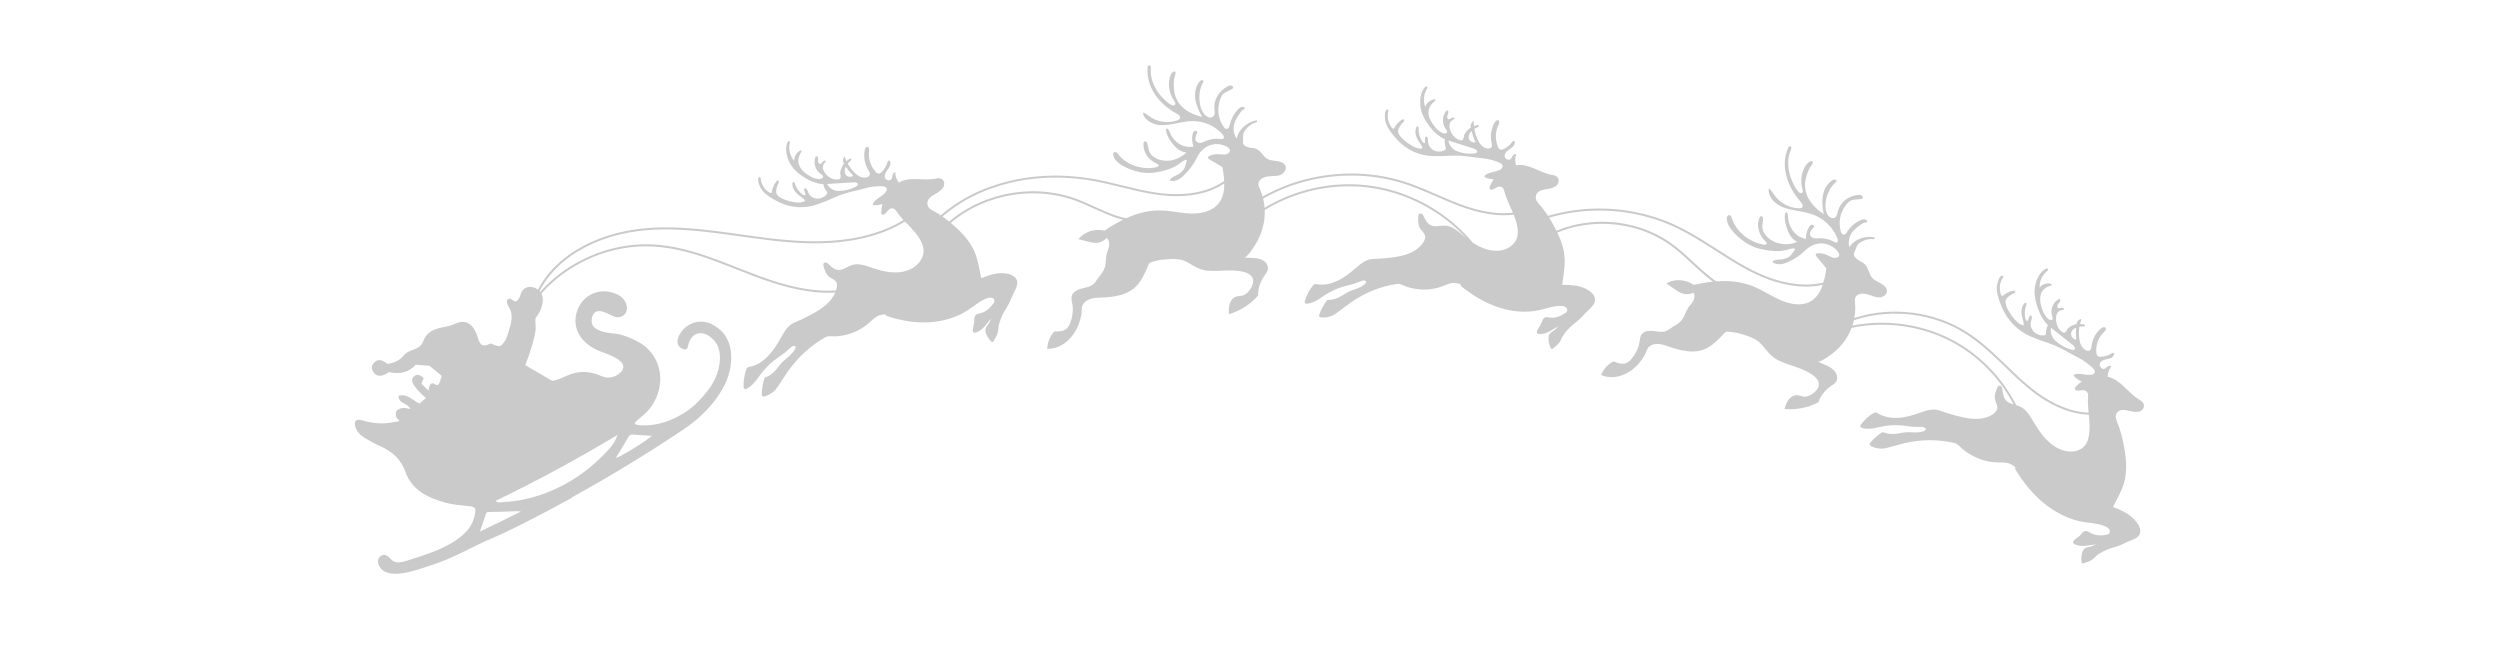 <svg xmlns="http://www.w3.org/2000/svg" xmlns:xlink="http://www.w3.org/1999/xlink" width="868" zoomAndPan="magnify" viewBox="0 0 651 168.75" height="225" preserveAspectRatio="xMidYMid meet" version="1.0"><defs><g/><clipPath id="7ff9abbe95"><path d="M 484 69 L 558.637 69 L 558.637 147 L 484 147 Z M 484 69 " clip-rule="nonzero"/></clipPath><clipPath id="c58502467c"><path d="M 92.078 74 L 191 74 L 191 150 L 92.078 150 Z M 92.078 74 " clip-rule="nonzero"/></clipPath><clipPath id="5aa899625e"><rect x="0" width="13" y="0" height="12"/></clipPath></defs><path fill="#cacaca" d="M 320 39.781 C 319.633 40.105 319.207 40.262 318.715 40.246 C 318.25 40.246 317.785 40.176 317.316 40.156 C 316.535 40.117 315.781 40.25 315.059 40.543 C 314.84 40.633 314.594 40.777 314.57 40.984 C 314.531 41.246 314.801 41.453 315.047 41.582 C 316.133 42.203 317.211 42.836 318.281 43.477 C 318.672 45.188 318.836 46.918 318.777 48.672 C 318.723 50.398 318.176 52.168 316.914 53.438 C 315.156 55.223 312.348 55.711 309.781 55.586 C 307.211 55.465 304.688 54.832 302.105 54.797 C 296.84 54.727 291.855 57.145 287.594 60.066 C 285.164 59.426 282.344 60.332 280.82 62.281 C 281.676 62.492 282.531 62.711 283.383 62.93 C 283.949 63.098 284.531 63.199 285.125 63.238 C 285.695 63.254 286.246 63.152 286.777 62.938 C 287.309 62.719 287.773 62.406 288.172 61.992 C 288.797 62.395 288.922 63.41 288.797 64.125 C 288.668 64.84 288.328 65.504 288.156 66.211 C 287.926 67.195 288.016 68.223 287.809 69.215 C 287.551 70.438 286.84 71.285 286.082 72.242 C 285.449 73.051 285.066 73.957 284.051 74.43 C 283.219 74.816 282.289 74.945 281.41 75.211 C 280.527 75.477 279.637 75.941 279.215 76.746 C 278.719 77.707 279.344 79.117 279.359 80.16 C 279.398 81.488 279.188 82.773 278.723 84.016 C 278.516 84.648 278.164 85.188 277.672 85.633 C 276.82 86.332 275.629 86.332 274.539 86.312 C 273.383 87.602 272.77 89.113 272.699 90.844 C 276.539 90.883 279.457 88.02 280.84 84.578 C 281.184 83.723 281.434 82.84 281.598 81.934 C 281.73 81.18 281.598 80.137 281.926 79.453 C 282.703 77.891 284.609 77.555 286.176 77.512 C 289.801 77.41 293.883 77.012 296.332 74.016 C 297.566 72.508 298.336 70.691 299.094 68.891 C 299.398 68.176 300.176 68.191 300.934 67.945 C 301.703 67.723 302.488 67.594 303.289 67.559 C 305.266 67.391 307.387 67.266 309.094 68.23 C 310.797 69.199 312.285 70.266 314.254 70.473 C 316.227 70.68 318.215 70.426 320.195 70.426 C 322.012 70.426 326.18 70.582 326.32 73.031 C 326.371 73.887 325.969 74.707 325.477 75.414 C 324.984 76.121 324.395 76.734 323.598 76.957 C 323.059 77.109 322.477 77.055 321.945 77.219 C 321.074 77.484 320.469 78.293 320.207 79.152 C 319.945 80.012 319.973 80.93 320 81.828 C 322.98 80.895 325.574 79.324 327.617 76.934 C 327.543 75.105 328.254 73.23 329.309 71.719 C 329.633 71.25 330.02 70.785 330.148 70.246 C 330.344 69.402 329.875 68.504 329.16 67.984 C 328.449 67.465 327.531 67.262 326.645 67.188 C 325.762 67.113 324.855 67.156 323.969 67.055 C 324.738 67.141 326.582 64.188 326.938 63.621 C 327.754 62.285 328.371 60.863 328.785 59.352 C 329.262 57.676 329.441 55.969 329.32 54.23 C 329.199 52.488 328.789 50.824 328.086 49.227 C 327.887 48.785 327.66 48.328 327.688 47.848 C 327.723 47.148 328.32 46.543 329.016 46.246 C 329.707 45.949 330.492 45.898 331.258 45.852 C 332.258 45.793 332.734 45.898 333.613 45.453 C 334.492 45.008 335.113 43.98 334.707 43.121 C 334.359 42.406 333.449 42.082 332.609 41.957 C 331.77 41.832 330.871 41.82 330.129 41.434 C 328.91 40.797 328.414 39.305 327.133 38.77 C 326.48 38.496 325.723 38.52 325.023 38.359 C 324.324 38.195 323.602 37.691 323.664 37.039 C 323.773 35.832 323.484 34.941 324.219 33.938 C 325.02 32.863 326.062 32.141 327.348 31.758 L 327.277 31.293 C 324.66 31.758 322.488 33.766 322.016 36.117 C 321.59 35.465 321.34 34.754 321.262 33.98 C 321.188 33.207 321.293 32.461 321.582 31.738 C 321.918 30.926 322.352 30.172 322.883 29.473 C 323.047 29.184 323.25 28.926 323.488 28.691 C 323.68 28.547 324 28.566 324.109 28.324 C 324.219 28.086 323.988 27.887 323.746 27.84 C 323.164 27.73 322.711 28.121 322.375 28.48 C 321.281 29.645 320.555 31.008 320.199 32.566 C 320.16 32.801 320.082 33.023 319.965 33.23 C 319.824 33.465 319.613 33.578 319.34 33.574 C 319.055 33.516 318.84 33.363 318.695 33.109 C 318.113 32.301 317.703 31.414 317.465 30.445 C 317.23 29.477 317.188 28.5 317.332 27.516 C 317.449 26.598 317.723 25.73 318.152 24.906 C 318.598 24.117 319.914 23.676 320.734 23.223 C 320.875 23.16 320.992 23.066 321.082 22.945 C 321.234 22.672 320.941 22.332 320.602 22.277 C 320.246 22.25 319.918 22.332 319.621 22.523 C 317.367 23.707 316.008 26.074 316.223 28.367 C 316.293 28.77 316.312 29.18 316.285 29.586 C 316.23 30.055 315.984 30.383 315.551 30.562 C 315.043 30.746 314.465 30.504 314.062 30.176 C 313.234 29.52 312.809 28.547 312.574 27.57 C 312.09 25.559 312.258 23.324 313.273 21.477 C 313.352 21.367 313.387 21.242 313.371 21.109 C 313.316 20.914 313.023 20.832 312.805 20.902 C 312.594 20.984 312.426 21.121 312.301 21.312 C 311.285 22.648 311.027 24.34 311.273 25.93 C 311.523 27.52 312.234 29.008 313.035 30.434 C 310.473 29.852 308.027 28.559 306.746 26.5 C 306.031 25.293 305.672 23.992 305.66 22.594 C 305.629 21.871 305.66 21.152 305.758 20.438 C 305.809 20.121 306.629 18.176 305.555 18.68 C 304.621 19.105 304.391 21.199 304.391 21.977 C 304.422 23.598 304.906 25.07 305.836 26.402 C 305.996 26.633 306.176 26.91 306.059 27.164 C 305.395 28.582 302.133 24.852 301.773 24.371 C 300.445 22.484 299.445 20.164 299.68 17.883 C 299.727 17.664 299.711 17.449 299.625 17.242 C 299.562 17.133 299.473 17.062 299.352 17.027 C 299.234 16.996 299.117 17.008 299.008 17.062 C 298.891 17.172 298.832 17.305 298.836 17.465 C 298.406 22.5 301.633 26.98 306.324 29.539 C 306.598 29.668 306.844 29.836 307.062 30.039 C 307.301 30.254 307.363 30.512 307.258 30.816 C 307.137 31.09 306.812 31.242 306.504 31.352 C 305.383 31.738 304.23 31.867 303.051 31.738 C 301.867 31.605 300.773 31.227 299.762 30.602 C 299.062 30.137 298.426 29.551 297.602 29.273 C 297.707 30.25 298.395 31.109 299.281 31.672 C 301.43 33.035 303.93 32.605 306.359 32.113 C 307.871 31.816 309.398 31.492 310.945 31.535 C 312.375 31.578 313.734 31.902 315.027 32.512 C 316.32 33.117 317.441 33.957 318.387 35.031 C 318.664 35.359 318.891 35.895 318.512 36.133 C 318.285 36.23 318.051 36.25 317.812 36.184 C 316.516 36.012 315.262 36.18 314.059 36.691 C 313.699 36.871 313.332 37.02 312.949 37.141 C 312.547 37.266 312.16 37.234 311.785 37.039 C 311.402 36.781 311.234 36.418 311.281 35.957 C 311.332 35.539 311.457 35.145 311.656 34.773 C 311.75 34.621 311.777 34.457 311.73 34.285 C 311.621 34.023 311.188 33.996 310.945 34.172 C 310.723 34.367 310.594 34.617 310.559 34.914 C 310.328 36.016 310.402 37.098 310.789 38.156 C 310.047 38.301 309.305 38.281 308.57 38.098 C 307.832 37.918 307.172 37.586 306.582 37.109 C 305.969 36.613 305.453 36.031 305.039 35.363 C 304.855 35.074 304.266 33.426 303.941 33.473 C 303.773 33.504 303.668 33.602 303.633 33.77 C 303.609 33.918 303.621 34.059 303.664 34.199 C 304.004 35.668 304.828 36.906 305.879 38.059 C 306.652 38.918 307.742 39.605 308.949 39.711 C 307.551 41.016 305.711 41.887 303.73 41.867 C 301.887 41.844 299.91 41.027 299.27 39.449 C 298.977 38.73 298.988 37.926 298.68 37.211 C 298.594 37.008 298.43 36.789 298.191 36.805 C 297.902 36.82 297.785 37.156 297.766 37.418 C 297.629 39.547 299.023 41.66 301.117 42.543 C 301.406 42.664 301.766 42.855 301.707 43.145 C 301.656 43.379 301.367 43.484 301.113 43.543 C 297.43 44.359 293.297 42.949 291.148 40.121 C 290.938 39.844 290.641 39.512 290.273 39.594 C 289.848 39.691 289.793 40.23 289.918 40.609 C 290.32 41.848 291.496 42.734 292.715 43.367 C 295.105 44.598 297.938 45.352 300.695 44.93 C 302.922 44.586 305.406 43.949 307.172 42.602 C 307.73 42.168 308.301 41.656 309.035 41.609 C 309.168 41.609 308.516 43.727 308.387 43.922 C 307.887 44.652 307.238 45.211 306.441 45.598 C 305.707 45.957 304.758 46.273 304.621 47.027 C 305.355 47.215 306.059 47.137 306.734 46.793 C 307.371 46.465 307.938 46.039 308.43 45.516 C 309.824 44.148 310.949 42.582 311.801 40.824 C 312.523 39.34 313.953 37.996 315.746 37.625 C 316.793 37.414 317.816 37.5 318.816 37.887 C 319.586 38.18 320.879 38.91 320 39.781 Z M 320 39.781 " fill-opacity="1" fill-rule="nonzero"/><path fill="#cacaca" d="M 215.441 71.625 C 214.93 70.926 214.664 70.102 214.441 69.27 C 214.375 69.004 214.316 68.684 214.57 68.477 C 214.703 68.375 214.852 68.332 215.02 68.355 C 215.34 68.422 215.598 68.582 215.801 68.836 C 216.523 69.555 217.375 70.293 218.445 70.297 C 219.648 70.297 220.676 69.391 221.836 69.02 C 223.469 68.492 225.184 69.082 226.746 69.617 C 228.402 70.184 230.094 70.707 231.859 70.883 C 233.621 71.059 235.473 70.883 237.09 70.098 C 238.707 69.312 240.051 67.879 240.414 66.199 C 240.883 64.012 239.438 61.926 238.117 60.324 C 236.648 58.539 234.793 57.066 233.504 55.129 C 233.23 54.719 232.879 54.266 232.34 54.242 C 231.902 54.266 231.539 54.445 231.258 54.777 C 230.926 55.125 230.676 55.539 230.262 55.816 C 230.129 55.906 229.988 55.938 229.828 55.91 C 229.512 55.848 229.477 55.527 229.48 55.258 C 229.508 54.531 229.617 53.816 229.801 53.113 C 229.078 53.371 228.332 53.484 227.566 53.445 C 227.508 53.445 227.449 53.43 227.395 53.406 C 227.199 53.301 227.258 53.117 227.336 52.973 C 227.742 52.199 228.574 51.695 229.324 51.176 C 229.895 50.785 231 49.98 230.926 49.234 C 230.859 48.535 229.852 48.477 229.258 48.484 C 228.215 48.488 227.18 48.594 226.152 48.805 C 225.223 49.008 224.332 49.312 223.395 49.523 C 221.336 49.988 219.27 50.508 217.34 51.387 C 215.844 52.094 214.312 52.715 212.746 53.25 C 211.172 53.785 209.555 54.02 207.898 53.949 C 206.008 53.852 204.223 53.367 202.539 52.5 C 200.824 51.566 198.832 50.5 197.992 48.785 C 197.656 48.086 197.223 47.086 197.527 46.289 C 197.551 46.18 197.613 46.113 197.723 46.086 C 197.816 46.066 197.898 46.086 197.969 46.148 C 198.074 46.273 198.121 46.414 198.109 46.578 C 198.184 47.332 198.426 48.031 198.84 48.668 C 199.254 49.305 199.793 49.809 200.457 50.18 C 200.539 50.223 200.625 50.246 200.719 50.246 C 200.816 50.246 200.934 50.246 200.949 50.16 C 201.09 49.074 201.492 48.098 202.164 47.234 C 202.27 47.098 202.414 46.949 202.594 46.977 C 202.707 46.992 202.777 47.055 202.809 47.164 C 202.836 47.355 202.797 47.535 202.691 47.699 C 202.344 48.438 202.023 49.43 202.156 50.207 C 202.27 50.883 203.016 51.391 203.625 51.676 C 204.789 52.223 206.012 52.566 207.293 52.707 C 208.105 52.793 209.031 52.766 209.668 52.238 C 209.254 51.543 208.246 51.105 207.645 50.535 C 206.945 49.883 206.387 49.055 206.348 48.086 C 206.348 47.871 206.281 47.387 206.637 47.387 C 206.902 47.387 207.004 47.777 207.055 47.953 C 207.277 48.695 207.66 49.344 208.203 49.898 C 208.523 50.227 209.234 51.113 209.77 50.758 C 209.684 50.352 209.57 49.953 209.43 49.562 C 209.375 49.379 209.348 49.133 209.559 49.039 C 209.688 48.984 209.805 49.004 209.91 49.098 C 210.285 49.441 210.363 49.949 210.578 50.383 C 210.812 50.805 211.141 51.133 211.559 51.371 C 211.977 51.609 212.426 51.727 212.906 51.715 C 213.555 51.699 214.141 51.508 214.672 51.137 C 214.938 50.969 215.16 50.758 215.34 50.5 C 215.523 50.191 215.406 50.035 215.199 49.766 C 214.73 49.137 214.438 48.434 214.328 47.652 C 214.266 47.461 214.312 47.305 214.48 47.188 C 214.598 47.117 214.723 47.109 214.848 47.168 C 215.078 47.27 215.172 47.5 215.27 47.711 C 215.535 48.309 215.938 48.789 216.48 49.148 C 217.023 49.512 217.621 49.703 218.273 49.719 C 219.887 49.73 221.406 49.359 222.836 48.613 C 223.105 48.473 223.398 48.273 223.379 47.973 C 223.359 47.816 223.285 47.699 223.145 47.621 C 222.855 47.477 222.551 47.434 222.23 47.484 C 219.84 47.609 217.453 47.758 215.059 47.93 C 213.152 48.062 211.137 47.25 209.641 46.32 C 207.809 45.184 206.262 43.859 205.422 41.934 C 204.812 40.535 204.355 38.613 205.055 37.074 C 205.125 36.918 205.238 36.742 205.434 36.75 C 205.527 36.75 205.598 36.793 205.645 36.879 C 205.703 37.031 205.703 37.18 205.645 37.332 C 205.477 38.137 205.492 38.938 205.691 39.734 C 205.895 40.535 206.258 41.246 206.785 41.879 C 206.797 41.352 206.93 40.859 207.18 40.398 C 207.434 39.941 207.777 39.562 208.211 39.27 C 208.316 39.188 208.434 39.141 208.566 39.133 C 208.633 39.133 208.688 39.156 208.73 39.207 C 208.793 39.293 208.73 39.395 208.688 39.48 C 207.938 40.75 207.594 41.949 208.203 43.25 C 208.742 44.414 209.82 45.266 210.996 45.914 C 211.711 46.352 212.488 46.59 213.328 46.625 C 213.625 46.645 213.895 46.566 214.137 46.395 C 214.246 46.309 214.312 46.203 214.344 46.07 C 214.402 45.738 214.074 45.539 213.801 45.371 C 213.465 45.148 213.168 44.879 212.918 44.559 C 212.668 44.242 212.473 43.891 212.336 43.512 C 212.195 43.129 212.121 42.734 212.109 42.332 C 212.098 41.926 212.152 41.527 212.266 41.141 C 212.34 40.906 212.391 40.547 212.734 40.676 C 212.965 40.754 213.023 41.188 213.027 41.371 C 213.004 41.688 213.027 41.996 213.098 42.305 C 213.168 42.496 213.445 42.809 213.723 42.691 C 213.906 42.613 214.156 42.137 214.332 41.992 C 214.426 41.91 214.531 41.852 214.648 41.816 C 214.773 41.777 214.879 41.805 214.965 41.902 C 215.02 42.008 215.012 42.109 214.938 42.203 C 214.867 42.297 214.789 42.379 214.703 42.457 C 214.5 42.68 214.367 42.941 214.305 43.238 C 214.242 43.531 214.262 43.824 214.355 44.113 C 214.656 44.969 215.188 45.641 215.961 46.121 C 216.648 46.617 217.418 46.824 218.266 46.738 C 219.105 46.629 218.926 45.883 218.828 45.355 C 218.684 44.559 219.168 43.531 219.633 42.809 C 219.77 42.574 221.59 40.68 221.68 41.516 C 221.688 41.598 221.656 41.668 221.594 41.723 C 220.926 42.371 220.328 42.988 220.074 43.844 C 219.941 44.246 219.926 44.656 220.035 45.066 C 220.16 45.5 220.434 45.793 220.855 45.953 C 221.266 46.098 221.848 46.074 222.172 45.762 C 221.465 45.027 220.816 44.242 220.23 43.41 C 219.723 42.684 219.297 41.984 219.688 41.051 C 219.727 40.918 219.809 40.832 219.941 40.789 C 220.199 41.555 220.535 42.281 220.945 42.977 C 221.387 43.691 221.902 44.344 222.492 44.938 C 223.297 45.738 224.379 46.473 225.652 46.18 C 225.961 46.117 226.207 45.953 226.391 45.695 C 226.703 45.211 226.406 44.777 226.156 44.387 C 225.66 43.582 225.328 42.715 225.16 41.785 C 224.992 40.855 225.004 39.926 225.188 39 C 225.223 38.816 225.301 38.652 225.422 38.508 C 226.039 37.793 226.375 38.609 226.324 39.086 C 226.227 39.75 226.223 40.418 226.305 41.082 C 226.508 42.473 227.082 43.688 228.016 44.734 C 228.25 44.984 228.539 45.242 228.91 45.199 C 229.234 45.133 229.496 44.965 229.695 44.695 C 230.051 44.305 230.359 43.883 230.625 43.43 C 230.859 43.016 230.953 42.566 231.148 42.141 C 231.383 41.648 231.66 41.648 231.816 42.141 C 231.902 42.441 231.898 42.742 231.797 43.039 C 231.594 43.617 231.156 44.117 230.816 44.648 C 230.48 45.184 230.234 45.832 230.469 46.379 C 230.707 46.926 231.602 47.184 232.051 46.723 C 232.332 46.43 232.316 46.008 232.391 45.633 C 232.461 45.254 232.754 44.816 233.164 44.852 C 233.086 45.875 233.484 46.734 234.039 47.57 C 235.383 46.734 237.066 46.59 238.637 46.625 C 240.203 46.664 241.793 46.848 243.352 46.57 C 243.898 46.473 244.473 46.32 244.984 46.48 C 245.863 46.758 246.094 47.879 245.684 48.668 C 245.27 49.453 244.438 50.008 243.625 50.473 C 242.914 50.883 242.152 51.305 241.75 51.98 C 241.582 52.258 241.496 52.559 241.484 52.883 C 241.477 53.207 241.547 53.512 241.695 53.801 C 242.141 54.621 243.426 55.07 244.219 55.574 C 245.285 56.25 246.305 56.988 247.277 57.793 C 249.961 60.004 252.559 62.559 253.84 65.711 C 254.734 67.914 255.004 70.137 255.504 72.434 C 256.828 71.934 258.172 71.434 259.57 71.215 C 261.914 70.848 265.758 71.504 264.723 74.645 C 264.473 75.293 264.184 75.918 263.852 76.527 C 263.309 77.656 262.859 78.965 262.191 80.023 C 261.324 81.324 260.664 82.723 260.203 84.215 C 259.984 84.98 259.984 85.75 259.836 86.508 C 259.672 87.336 259.105 88.102 258.727 88.852 C 258.699 88.906 258.66 88.957 258.613 88.996 C 258.395 89.188 258.184 89.016 258.035 88.859 C 257.336 88.086 256.312 86.625 256.672 85.535 C 256.844 85.016 257.262 84.57 257.566 84.121 C 257.797 83.773 257.965 83.078 258.219 82.809 C 257.418 83.656 256.797 84.664 255.945 85.465 C 255.543 85.859 255.086 86.176 254.574 86.418 C 252.602 87.316 253.5 85.227 253.641 84.246 C 253.828 83.051 253.391 81.914 254.93 81.648 C 256.602 81.352 257.707 80.352 258.711 78.992 C 258.898 78.746 258.965 78.469 258.91 78.164 C 258.75 77.383 257.746 77.406 257.047 77.652 C 255.203 78.305 253.719 79.664 252.09 80.734 C 249.008 82.762 245.336 83.762 241.672 83.934 C 238.012 84.102 234.371 83.426 230.906 82.301 C 230.824 82.277 230.691 81.98 230.547 81.91 C 230.324 81.871 230.102 81.871 229.879 81.91 C 229.238 81.977 228.652 82.195 228.121 82.559 C 227.422 83.012 226.844 83.613 226.215 84.156 C 224.637 85.508 222.848 86.469 220.844 87.039 C 219.816 87.336 218.77 87.516 217.703 87.578 C 216.707 87.637 215.773 87.348 214.879 87.844 C 211.066 89.973 207.73 93.113 205.238 96.621 C 204.254 98.004 203.375 99.453 202.43 100.828 C 201.57 102.07 200.41 102.879 198.949 103.262 C 198.809 103.297 198.676 103.27 198.562 103.18 C 198.445 103.09 198.383 102.973 198.375 102.828 C 198.367 101.328 198.602 99.867 199.074 98.441 C 199.113 98.328 200.137 97.93 200.297 97.828 C 200.762 97.523 201.195 97.18 201.594 96.793 C 202.293 96.129 202.773 95.336 203.391 94.637 C 204.246 93.668 205.359 92.957 206.242 92.004 C 206.555 91.668 207.914 89.957 206.656 90.07 C 206.113 90.121 204.969 91.367 204.523 91.715 C 203.262 92.703 201.895 93.504 200.715 94.566 C 199.496 95.68 198.418 96.914 197.48 98.273 C 196.633 99.469 195.617 100.672 194.328 101.277 C 194.254 101.312 194.176 101.328 194.094 101.324 C 194.012 101.32 193.934 101.297 193.863 101.254 C 193.793 101.211 193.738 101.152 193.695 101.082 C 193.652 101.008 193.633 100.93 193.633 100.848 C 193.566 99.211 193.816 97.629 194.383 96.09 C 194.504 95.793 194.723 95.613 195.039 95.559 C 196.902 95.227 198.594 94.16 199.953 92.762 C 201.418 91.266 202.516 89.461 203.531 87.637 C 204.348 86.188 205.207 84.73 206.793 84.027 C 208.711 83.219 210.574 82.301 212.383 81.281 C 213.914 80.383 215.383 79.324 216.457 77.934 C 217.277 76.859 218.086 75.27 217.918 73.93 C 217.805 72.719 216.145 72.57 215.441 71.625 Z M 215.441 71.625 " fill-opacity="1" fill-rule="nonzero"/><path fill="#cacaca" d="M 478.422 67.051 C 477.957 67.211 477.5 67.195 477.051 67.004 C 476.598 66.84 476.18 66.586 475.742 66.395 C 475.016 66.074 474.258 65.918 473.465 65.93 C 473.23 65.93 472.961 65.973 472.855 66.16 C 472.734 66.395 472.93 66.68 473.113 66.898 C 473.938 67.887 474.758 68.875 475.566 69.867 C 475.383 71.605 474.969 73.293 474.336 74.926 C 473.719 76.523 472.617 77.984 471.016 78.711 C 468.758 79.738 465.93 79.18 463.535 78.109 C 461.137 77.039 458.949 75.535 456.512 74.555 C 451.543 72.562 446.031 73.012 441.051 74.195 C 438.953 72.707 436 72.531 433.918 73.805 C 434.664 74.316 435.402 74.832 436.141 75.348 C 436.621 75.715 437.137 76.023 437.684 76.281 C 438.215 76.504 438.762 76.609 439.336 76.598 C 439.91 76.586 440.453 76.461 440.977 76.223 C 441.441 76.824 441.207 77.824 440.867 78.449 C 440.527 79.074 439.969 79.574 439.578 80.172 C 439.031 81.012 438.789 82.016 438.27 82.863 C 437.621 83.922 436.676 84.457 435.641 85.086 C 434.777 85.617 434.117 86.324 433.004 86.398 C 432.09 86.461 431.172 86.242 430.25 86.168 C 429.332 86.094 428.34 86.207 427.688 86.809 C 426.906 87.531 427.031 89.078 426.707 90.07 C 426.312 91.324 425.691 92.453 424.844 93.457 C 424.441 93.977 423.934 94.355 423.324 94.594 C 422.293 94.93 421.168 94.508 420.148 94.094 C 418.629 94.887 417.559 96.082 416.93 97.676 C 420.535 99.109 424.223 97.48 426.66 94.758 C 427.266 94.078 427.789 93.34 428.238 92.551 C 428.613 91.895 428.82 90.859 429.363 90.344 C 430.609 89.16 432.52 89.535 434.023 90.07 C 437.477 91.293 441.477 92.414 444.773 90.496 C 446.441 89.531 447.762 88.109 449.066 86.707 C 449.586 86.148 450.32 86.445 451.121 86.488 C 451.926 86.566 452.711 86.73 453.477 86.988 C 455.406 87.555 457.461 88.219 458.762 89.754 C 460.062 91.285 461.125 92.836 462.93 93.754 C 464.73 94.672 466.703 95.168 468.59 95.895 C 470.32 96.555 474.23 98.25 473.562 100.602 C 473.328 101.422 472.676 102.047 471.977 102.527 C 471.281 103.004 470.52 103.363 469.684 103.277 C 469.125 103.223 468.59 102.957 468.027 102.914 C 467.113 102.844 466.27 103.379 465.742 104.078 C 465.215 104.777 464.938 105.66 464.672 106.512 C 467.809 106.734 470.789 106.219 473.523 104.742 C 474.055 102.996 475.344 101.496 476.844 100.473 C 477.309 100.152 477.82 99.867 478.125 99.398 C 478.59 98.68 478.438 97.664 477.926 96.91 C 477.414 96.16 476.617 95.633 475.793 95.234 C 474.969 94.84 474.098 94.539 473.289 94.121 C 473.988 94.484 476.711 92.391 477.246 91.992 C 478.465 91.043 479.52 89.934 480.406 88.668 C 481.418 87.254 482.148 85.707 482.605 84.027 C 483.062 82.348 483.211 80.645 483.059 78.91 C 483.012 78.422 482.949 77.91 483.129 77.465 C 483.398 76.82 484.16 76.48 484.922 76.457 C 485.68 76.438 486.441 76.691 487.188 76.922 C 488.16 77.238 488.582 77.512 489.562 77.418 C 490.539 77.324 491.473 76.594 491.363 75.648 C 491.27 74.848 490.504 74.207 489.73 73.785 C 488.957 73.363 488.121 73.012 487.543 72.375 C 486.59 71.324 486.609 69.742 485.562 68.77 C 485.027 68.266 484.301 68.012 483.699 67.602 C 483.102 67.191 482.57 66.453 482.84 65.859 C 483.336 64.773 483.355 63.836 484.383 63.16 C 485.512 62.441 486.742 62.145 488.074 62.266 C 488.105 62.113 488.133 61.957 488.16 61.801 C 485.516 61.277 482.805 62.355 481.57 64.387 C 481.379 63.633 481.371 62.879 481.551 62.121 C 481.734 61.367 482.082 60.695 482.594 60.113 C 483.184 59.484 483.844 58.941 484.574 58.484 C 484.824 58.27 485.102 58.102 485.406 57.973 C 485.641 57.906 485.934 58.043 486.117 57.859 C 486.305 57.676 486.148 57.395 485.934 57.266 C 485.414 56.949 484.855 57.152 484.418 57.363 C 482.98 58.043 481.832 59.055 480.973 60.395 C 480.863 60.598 480.719 60.777 480.543 60.93 C 480.328 61.098 480.098 61.129 479.844 61.023 C 479.59 60.867 479.438 60.645 479.379 60.352 C 479.09 59.398 478.988 58.422 479.082 57.43 C 479.172 56.434 479.449 55.496 479.914 54.613 C 480.324 53.793 480.867 53.078 481.543 52.465 C 482.223 51.887 483.621 51.957 484.547 51.836 C 484.699 51.832 484.84 51.785 484.969 51.703 C 485.199 51.5 485.039 51.074 484.734 50.898 C 484.41 50.742 484.074 50.699 483.723 50.766 C 481.191 51.047 479.125 52.77 478.578 55 C 478.512 55.402 478.398 55.793 478.234 56.164 C 478.023 56.586 477.688 56.801 477.219 56.809 C 476.676 56.797 476.207 56.344 475.93 55.898 C 475.359 54.969 475.273 53.902 475.371 52.906 C 475.57 50.84 476.457 48.805 478.039 47.445 C 478.152 47.371 478.223 47.27 478.25 47.137 C 478.266 46.934 478.02 46.75 477.785 46.734 C 477.559 46.734 477.355 46.801 477.172 46.938 C 475.777 47.82 474.969 49.316 474.684 50.895 C 474.402 52.477 474.586 54.133 474.883 55.766 C 472.637 54.281 470.742 52.172 470.195 49.762 C 469.914 48.383 469.996 47.031 470.445 45.699 C 470.652 45.012 470.918 44.348 471.246 43.711 C 471.395 43.434 472.812 41.91 471.625 41.984 C 470.609 42.051 469.691 43.922 469.449 44.656 C 468.953 46.207 468.926 47.77 469.371 49.34 C 469.449 49.617 469.531 49.941 469.332 50.141 C 468.238 51.227 466.367 46.527 466.191 45.945 C 465.543 43.691 465.352 41.141 466.328 39.094 C 466.449 38.902 466.504 38.695 466.488 38.469 C 466.465 38.348 466.402 38.246 466.305 38.172 C 466.203 38.098 466.09 38.066 465.965 38.078 C 465.812 38.133 465.715 38.238 465.672 38.391 C 463.609 42.961 465.207 48.344 468.812 52.469 C 469.031 52.688 469.211 52.934 469.352 53.211 C 469.504 53.492 469.48 53.758 469.281 54.008 C 469.078 54.223 468.719 54.242 468.391 54.242 C 467.184 54.188 466.043 53.883 464.969 53.328 C 463.895 52.773 462.988 52.02 462.242 51.066 C 461.723 50.371 461.312 49.59 460.629 49.027 C 460.414 49.984 460.777 51.043 461.434 51.895 C 463.027 53.961 465.539 54.457 468 54.906 C 469.535 55.176 471.094 55.438 472.547 56.047 C 473.895 56.617 475.082 57.426 476.105 58.469 C 477.133 59.512 477.918 60.715 478.465 62.07 C 478.625 62.48 478.664 63.066 478.234 63.152 C 477.984 63.16 477.758 63.09 477.555 62.945 C 476.395 62.309 475.152 62.008 473.828 62.039 C 473.43 62.074 473.027 62.078 472.625 62.055 C 472.199 62.02 471.84 61.848 471.551 61.531 C 471.273 61.152 471.234 60.754 471.426 60.328 C 471.613 59.957 471.863 59.633 472.172 59.355 C 472.312 59.246 472.391 59.102 472.406 58.922 C 472.387 58.641 471.984 58.457 471.707 58.531 C 471.426 58.633 471.223 58.816 471.094 59.086 C 470.512 60.047 470.234 61.094 470.258 62.219 C 469.5 62.074 468.801 61.781 468.164 61.34 C 467.527 60.902 467.008 60.348 466.605 59.688 C 466.191 59 465.895 58.266 465.715 57.48 C 465.641 57.145 465.617 55.387 465.297 55.305 C 465.129 55.27 464.996 55.328 464.906 55.473 C 464.836 55.602 464.801 55.738 464.793 55.887 C 464.637 57.391 465.027 58.855 465.629 60.312 C 466.082 61.402 466.883 62.441 468.004 62.988 C 467.102 63.371 466.164 63.57 465.184 63.59 C 464.207 63.605 463.258 63.441 462.344 63.094 C 460.602 62.398 459 60.91 458.91 59.195 C 458.867 58.41 459.145 57.66 459.086 56.867 C 459.098 56.609 458.984 56.422 458.754 56.309 C 458.473 56.215 458.254 56.488 458.148 56.73 C 457.32 58.676 457.953 61.168 459.645 62.766 C 459.879 63 460.156 63.297 460.004 63.547 C 459.883 63.75 459.57 63.742 459.305 63.703 C 455.543 63.117 452.086 60.285 450.988 56.848 C 450.879 56.508 450.707 56.09 450.332 56.031 C 449.898 55.969 449.672 56.457 449.664 56.855 C 449.637 58.168 450.461 59.418 451.41 60.469 C 453.273 62.5 455.707 64.242 458.461 64.855 C 460.688 65.352 463.25 65.664 465.371 65.035 C 466.039 64.84 466.754 64.57 467.469 64.785 C 467.598 64.828 466.281 66.582 466.09 66.719 C 465.371 67.223 464.574 67.508 463.699 67.578 C 462.887 67.645 461.883 67.598 461.504 68.25 C 462.133 68.691 462.832 68.875 463.598 68.797 C 464.309 68.723 464.984 68.531 465.629 68.223 C 467.387 67.434 468.949 66.359 470.32 65.008 C 471.488 63.879 473.297 63.145 475.117 63.453 C 476.191 63.648 477.137 64.105 477.953 64.832 C 478.547 65.391 479.539 66.551 478.422 67.051 Z M 478.422 67.051 " fill-opacity="1" fill-rule="nonzero"/><path fill="#cacaca" d="M 369.496 58.863 C 369.285 58.02 369.23 57.168 369.336 56.301 C 369.355 56.027 369.402 55.707 369.711 55.605 C 369.871 55.555 370.027 55.57 370.176 55.652 C 370.449 55.832 370.641 56.078 370.75 56.391 C 371.188 57.32 371.742 58.328 372.738 58.719 C 373.859 59.16 375.113 58.676 376.32 58.742 C 378.02 58.844 379.426 60.012 380.715 61.074 C 382.078 62.207 383.492 63.309 385.082 64.113 C 386.672 64.918 388.469 65.418 390.238 65.277 C 392.004 65.137 393.73 64.27 394.625 62.824 C 395.789 60.941 395.105 58.457 394.391 56.473 C 393.598 54.266 392.34 52.199 391.762 49.922 C 391.637 49.441 391.457 48.887 390.965 48.672 C 390.555 48.531 390.16 48.57 389.781 48.781 C 389.355 48.988 388.984 49.289 388.508 49.395 C 388.355 49.434 388.211 49.41 388.074 49.328 C 387.797 49.152 387.867 48.84 387.957 48.59 C 388.223 47.922 388.555 47.289 388.961 46.691 C 388.195 46.672 387.461 46.508 386.758 46.195 C 386.703 46.172 386.656 46.137 386.613 46.094 C 386.465 45.926 386.578 45.777 386.699 45.668 C 387.332 45.09 388.273 44.914 389.141 44.703 C 389.805 44.539 391.102 44.184 391.277 43.457 C 391.445 42.773 390.52 42.352 389.961 42.148 C 388.984 41.773 387.98 41.5 386.949 41.324 C 386.02 41.18 385.086 41.141 384.137 41 C 382.062 40.691 379.945 40.43 377.863 40.547 C 376.234 40.672 374.605 40.703 372.973 40.637 C 371.32 40.57 369.738 40.211 368.223 39.547 C 366.484 38.766 364.977 37.664 363.703 36.246 C 362.406 34.754 360.91 33.027 360.676 31.121 C 360.586 30.348 360.512 29.246 361.043 28.605 C 361.102 28.512 361.184 28.473 361.293 28.488 C 361.387 28.5 361.453 28.551 361.5 28.633 C 361.562 28.789 361.562 28.941 361.5 29.098 C 361.324 29.844 361.324 30.59 361.504 31.336 C 361.684 32.078 362.02 32.742 362.512 33.328 C 362.578 33.402 362.652 33.457 362.746 33.488 C 362.836 33.52 362.945 33.559 362.98 33.488 C 363.457 32.523 364.148 31.754 365.062 31.18 C 365.207 31.051 365.367 31.023 365.547 31.094 C 365.645 31.152 365.688 31.234 365.684 31.348 C 365.648 31.539 365.555 31.695 365.398 31.812 C 364.836 32.383 364.215 33.211 364.086 33.977 C 363.973 34.652 364.5 35.398 364.977 35.891 C 365.887 36.816 366.922 37.578 368.078 38.172 C 368.805 38.543 369.676 38.855 370.441 38.594 C 370.281 37.789 369.484 37.016 369.109 36.266 C 368.672 35.398 368.41 34.414 368.699 33.492 C 368.762 33.285 368.867 32.793 369.199 32.934 C 369.445 33.031 369.414 33.43 369.402 33.617 C 369.371 34.398 369.516 35.145 369.844 35.859 C 370.035 36.281 370.406 37.371 371.027 37.23 C 371.074 36.816 371.098 36.402 371.094 35.984 C 371.094 35.793 371.16 35.551 371.387 35.543 C 371.527 35.539 371.629 35.598 371.695 35.723 C 371.926 36.188 371.84 36.688 371.902 37.176 C 371.98 37.656 372.176 38.082 372.488 38.457 C 372.801 38.832 373.184 39.105 373.641 39.27 C 374.242 39.496 374.855 39.527 375.477 39.371 C 375.777 39.309 376.055 39.188 376.305 39.012 C 376.578 38.781 376.52 38.609 376.418 38.273 C 376.184 37.516 376.141 36.75 376.289 35.977 C 376.32 35.812 376.375 35.633 376.582 35.594 C 376.715 35.574 376.832 35.613 376.93 35.707 C 377.09 35.902 377.16 36.121 377.145 36.375 C 377.199 37.031 377.422 37.625 377.809 38.16 C 378.199 38.695 378.695 39.09 379.301 39.348 C 380.793 39.941 382.332 40.145 383.926 39.961 C 384.223 39.926 384.562 39.848 384.641 39.559 C 384.672 39.406 384.641 39.27 384.543 39.145 C 384.32 38.906 384.051 38.75 383.73 38.68 C 381.457 37.934 379.176 37.207 376.887 36.5 C 375.066 35.934 373.445 34.441 372.352 33.027 C 371.016 31.297 370.004 29.492 369.844 27.375 C 369.734 25.84 369.934 23.883 371.086 22.684 C 371.199 22.562 371.363 22.438 371.551 22.512 C 371.641 22.551 371.691 22.617 371.707 22.715 C 371.715 22.871 371.668 23.016 371.57 23.141 C 371.145 23.848 370.891 24.609 370.812 25.434 C 370.734 26.254 370.84 27.051 371.125 27.824 C 371.301 27.34 371.582 26.926 371.969 26.582 C 372.355 26.242 372.797 26.012 373.301 25.895 C 373.426 25.852 373.555 25.852 373.68 25.895 C 373.738 25.918 373.781 25.961 373.801 26.02 C 373.836 26.125 373.754 26.199 373.676 26.254 C 372.562 27.188 371.852 28.18 371.996 29.617 C 372.125 30.898 372.848 32.098 373.738 33.129 C 374.254 33.797 374.898 34.301 375.672 34.645 C 375.938 34.766 376.215 34.793 376.5 34.723 C 376.629 34.684 376.727 34.605 376.797 34.492 C 376.957 34.199 376.719 33.891 376.52 33.629 C 376.191 33.188 375.965 32.695 375.844 32.156 C 375.723 31.621 375.715 31.078 375.82 30.539 C 375.93 30.012 376.141 29.531 376.453 29.098 C 376.602 28.895 376.762 28.586 377.039 28.82 C 377.23 28.98 377.141 29.402 377.086 29.586 C 376.961 29.879 376.883 30.184 376.852 30.5 C 376.852 30.707 377.012 31.098 377.316 31.086 C 377.512 31.086 377.898 30.723 378.117 30.648 C 378.23 30.605 378.348 30.59 378.469 30.598 C 378.598 30.609 378.688 30.672 378.734 30.793 C 378.754 30.914 378.711 31.004 378.609 31.066 C 378.516 31.125 378.414 31.176 378.309 31.219 C 378.047 31.359 377.836 31.559 377.68 31.812 C 377.523 32.07 377.445 32.348 377.445 32.645 C 377.406 33.516 377.766 34.379 378.289 35.117 C 378.766 35.824 379.414 36.297 380.238 36.531 C 381.062 36.73 381.137 35.965 381.219 35.434 C 381.344 34.633 382.133 33.844 382.801 33.34 C 383 33.176 385.324 32.051 385.129 32.871 C 385.105 32.949 385.055 33.004 384.98 33.035 C 384.145 33.398 383.387 33.766 382.883 34.477 C 382.625 34.812 382.477 35.191 382.441 35.613 C 382.422 36.062 382.582 36.438 382.922 36.738 C 383.258 37.027 383.812 37.203 384.215 37.035 C 383.793 36.09 383.445 35.121 383.168 34.125 C 382.934 33.258 382.758 32.449 383.426 31.715 C 383.504 31.602 383.613 31.551 383.75 31.562 C 383.746 32.375 383.824 33.18 383.98 33.98 C 384.16 34.809 384.434 35.609 384.793 36.379 C 385.281 37.422 386.055 38.504 387.34 38.688 C 387.648 38.742 387.93 38.68 388.188 38.5 C 388.652 38.164 388.5 37.648 388.398 37.188 C 388.199 36.262 388.172 35.336 388.324 34.402 C 388.473 33.469 388.789 32.598 389.273 31.785 C 389.367 31.625 389.492 31.5 389.656 31.41 C 390.465 30.965 390.516 31.848 390.309 32.281 C 390.004 32.871 389.781 33.492 389.641 34.145 C 389.383 35.535 389.52 36.883 390.055 38.191 C 390.184 38.512 390.379 38.859 390.734 38.961 C 391.062 39.02 391.359 38.957 391.637 38.773 C 392.098 38.535 392.527 38.254 392.93 37.926 C 393.285 37.621 393.512 37.227 393.836 36.902 C 394.211 36.523 394.477 36.625 394.461 37.137 C 394.445 37.449 394.344 37.727 394.152 37.973 C 393.77 38.441 393.199 38.754 392.707 39.137 C 392.215 39.523 391.773 40.039 391.82 40.633 C 391.863 41.23 392.617 41.801 393.188 41.527 C 393.547 41.355 393.672 40.957 393.859 40.629 C 394.047 40.305 394.469 40 394.844 40.176 C 394.434 41.109 394.527 42.062 394.77 43.047 C 396.301 42.75 397.926 43.219 399.387 43.824 C 400.852 44.426 402.277 45.176 403.832 45.48 C 404.379 45.59 404.965 45.656 405.395 45.992 C 406.129 46.57 405.984 47.699 405.34 48.297 C 404.695 48.898 403.734 49.105 402.82 49.25 C 402.02 49.375 401.164 49.48 400.57 49.984 C 400.32 50.191 400.141 50.445 400.023 50.746 C 399.91 51.047 399.875 51.355 399.922 51.676 C 400.074 52.605 401.133 53.492 401.711 54.25 C 402.492 55.27 403.207 56.336 403.859 57.445 C 405.652 60.492 407.262 63.836 407.43 67.27 C 407.551 69.66 407.078 71.836 406.797 74.184 C 408.195 74.184 409.629 74.211 411.016 74.516 C 413.348 75.02 416.746 77.031 414.742 79.605 C 414.297 80.121 413.82 80.605 413.309 81.059 C 412.43 81.918 411.574 82.984 410.602 83.734 C 409.344 84.641 408.246 85.711 407.312 86.949 C 406.848 87.59 406.613 88.309 406.215 88.969 C 405.793 89.684 405.012 90.203 404.406 90.766 C 404.363 90.809 404.312 90.844 404.258 90.863 C 403.988 90.961 403.848 90.727 403.762 90.523 C 403.344 89.543 402.871 87.801 403.566 86.906 C 403.895 86.48 404.434 86.211 404.863 85.906 C 405.199 85.672 405.578 85.07 405.906 84.91 C 404.875 85.414 403.965 86.137 402.902 86.578 C 402.395 86.801 401.859 86.938 401.305 86.977 C 399.16 87.105 400.684 85.465 401.152 84.602 C 401.715 83.551 401.672 82.332 403.207 82.633 C 404.875 82.957 406.234 82.418 407.633 81.508 C 407.895 81.348 408.051 81.113 408.098 80.809 C 408.203 80.016 407.262 79.676 406.523 79.656 C 404.578 79.602 402.738 80.34 400.863 80.754 C 397.309 81.539 393.527 81.156 390.047 79.984 C 386.57 78.809 383.375 76.859 380.496 74.547 C 380.43 74.492 380.398 74.164 380.289 74.051 C 380.098 73.93 379.891 73.848 379.668 73.801 C 379.051 73.629 378.43 73.621 377.805 73.773 C 377.004 73.945 376.266 74.297 375.504 74.582 C 373.574 75.281 371.594 75.535 369.551 75.344 C 368.492 75.246 367.457 75.035 366.441 74.711 C 365.496 74.402 364.719 73.793 363.727 73.938 C 359.418 74.605 355.473 76.188 351.898 78.684 C 350.535 79.613 349.238 80.66 347.922 81.613 C 346.711 82.469 345.371 82.809 343.898 82.633 C 343.75 82.617 343.637 82.547 343.559 82.418 C 343.477 82.293 343.461 82.16 343.512 82.02 C 343.984 80.613 344.672 79.324 345.578 78.152 C 345.652 78.062 346.73 78.059 346.914 78.02 C 347.445 77.902 347.957 77.738 348.453 77.52 C 349.316 77.152 350.023 76.59 350.824 76.148 C 351.934 75.551 353.199 75.285 354.32 74.715 C 354.723 74.508 356.539 73.391 355.332 73.047 C 354.812 72.898 353.344 73.652 352.816 73.82 C 351.32 74.285 349.785 74.543 348.352 75.113 C 346.859 75.715 345.461 76.484 344.156 77.418 C 342.992 78.234 341.66 78.996 340.258 79.094 C 340.176 79.098 340.098 79.082 340.02 79.051 C 339.945 79.016 339.879 78.965 339.828 78.898 C 339.777 78.836 339.742 78.762 339.73 78.68 C 339.715 78.598 339.719 78.516 339.746 78.438 C 340.246 76.906 340.93 75.461 341.984 74.242 C 342.195 74.004 342.453 73.918 342.766 73.98 C 344.609 74.348 346.52 73.953 348.23 73.148 C 350.078 72.277 351.676 70.973 353.219 69.652 C 354.449 68.59 355.723 67.531 357.43 67.445 C 359.477 67.387 361.512 67.203 363.535 66.898 C 365.254 66.609 366.969 66.148 368.43 65.23 C 369.547 64.531 370.816 63.32 371.098 62 C 371.348 60.75 369.855 60.012 369.496 58.863 Z M 369.496 58.863 " fill-opacity="1" fill-rule="nonzero"/><g clip-path="url(#7ff9abbe95)"><path fill="#cacaca" d="M 519.426 103.398 C 519.457 102.52 519.77 101.703 520.113 100.922 C 520.223 100.668 520.375 100.387 520.699 100.406 C 520.871 100.422 521.016 100.496 521.129 100.625 C 521.328 100.891 521.434 101.195 521.434 101.531 C 521.551 102.574 521.754 103.727 522.582 104.469 C 523.512 105.312 524.875 105.328 526.008 105.852 C 527.609 106.59 528.57 108.219 529.461 109.715 C 530.395 111.297 531.398 112.867 532.664 114.23 C 533.93 115.594 535.492 116.746 537.242 117.281 C 538.992 117.82 540.938 117.672 542.27 116.652 C 543.996 115.332 544.156 112.734 544.113 110.598 C 544.074 108.215 543.539 105.797 543.727 103.438 C 543.77 102.934 543.773 102.348 543.375 101.961 C 543.031 101.676 542.637 101.559 542.195 101.613 C 541.73 101.641 541.262 101.781 540.773 101.699 C 540.609 101.672 540.477 101.598 540.375 101.469 C 540.168 101.199 540.34 100.926 540.508 100.727 C 540.98 100.199 541.508 99.734 542.09 99.328 C 541.359 99.016 540.707 98.578 540.137 98.023 C 540.094 97.98 540.055 97.93 540.031 97.871 C 539.941 97.656 540.102 97.559 540.266 97.504 C 541.059 97.199 542.02 97.398 542.926 97.527 C 543.625 97.625 544.98 97.789 545.387 97.172 C 545.77 96.594 545.016 95.848 544.547 95.441 C 543.734 94.719 542.859 94.078 541.926 93.52 C 541.078 93.031 540.191 92.637 539.328 92.148 C 537.434 91.066 535.496 90.023 533.453 89.352 C 531.844 88.852 530.27 88.262 528.727 87.586 C 527.164 86.898 525.766 85.957 524.535 84.773 C 523.129 83.391 522.039 81.793 521.273 79.977 C 520.52 78.086 519.645 75.898 520.059 74.02 C 520.227 73.258 520.523 72.195 521.223 71.793 C 521.312 71.727 521.402 71.723 521.5 71.777 C 521.582 71.824 521.633 71.898 521.652 71.992 C 521.656 72.156 521.605 72.297 521.496 72.418 C 520.672 73.629 520.52 75.266 521.082 76.77 C 521.117 76.859 521.168 76.938 521.242 77.004 C 521.316 77.066 521.41 77.148 521.473 77.09 C 522.254 76.359 523.172 75.898 524.223 75.707 C 524.406 75.645 524.57 75.68 524.719 75.809 C 524.789 75.898 524.805 75.992 524.766 76.098 C 524.695 76.273 524.512 76.348 524.344 76.422 C 523.617 76.746 522.754 77.277 522.375 77.961 C 522.047 78.555 522.309 79.453 522.609 80.09 C 523.18 81.309 523.918 82.41 524.832 83.398 C 525.406 84.023 526.137 84.645 526.961 84.688 C 527.07 83.871 526.559 82.844 526.441 81.996 C 526.309 81.02 526.391 80 526.957 79.242 C 527.086 79.07 527.344 78.656 527.621 78.902 C 527.824 79.09 527.664 79.453 527.594 79.621 C 527.305 80.352 527.199 81.109 527.281 81.895 C 527.324 82.359 527.328 83.523 527.965 83.629 C 528.145 83.258 528.297 82.875 528.43 82.484 C 528.5 82.309 528.629 82.102 528.855 82.176 C 528.988 82.227 529.066 82.324 529.086 82.465 C 529.168 82.984 528.91 83.422 528.809 83.906 C 528.625 84.797 529.02 85.844 529.797 86.527 C 530.293 86.961 530.867 87.223 531.52 87.312 C 531.828 87.367 532.133 87.359 532.438 87.289 C 532.77 87.184 532.77 86.988 532.781 86.637 C 532.805 85.848 533.012 85.113 533.414 84.434 C 533.496 84.293 533.609 84.145 533.82 84.184 C 533.953 84.215 534.055 84.293 534.113 84.418 C 534.207 84.652 534.207 84.883 534.113 85.117 C 533.957 85.773 533.977 86.426 534.172 87.07 C 534.367 87.715 534.715 88.266 535.211 88.727 C 536.438 89.84 537.852 90.613 539.449 91.055 C 539.746 91.133 540.098 91.191 540.266 90.949 C 540.352 90.812 540.363 90.672 540.309 90.523 C 540.172 90.215 539.961 89.965 539.68 89.781 C 537.738 88.215 535.789 86.668 533.824 85.141 C 532.262 83.918 531.195 81.906 530.609 80.168 C 529.895 78.039 529.516 75.973 530.055 73.918 C 530.453 72.434 531.289 70.656 532.781 69.977 C 532.949 69.867 533.113 69.871 533.277 69.992 C 533.344 70.055 533.371 70.133 533.359 70.223 C 533.316 70.379 533.227 70.496 533.086 70.574 C 532.441 71.09 531.945 71.723 531.598 72.473 C 531.254 73.223 531.098 74.012 531.129 74.836 C 531.711 74.086 532.758 73.699 533.848 73.848 C 533.984 73.852 534.105 73.898 534.211 73.984 C 534.262 74.031 534.285 74.086 534.289 74.152 C 534.289 74.262 534.184 74.301 534.09 74.332 C 532.719 74.777 531.711 75.449 531.379 76.855 C 531.078 78.109 531.379 79.504 531.895 80.816 C 532.176 81.641 532.629 82.359 533.254 82.965 C 533.465 83.184 533.723 83.312 534.023 83.359 C 534.156 83.371 534.277 83.34 534.383 83.254 C 534.633 83.047 534.504 82.668 534.402 82.344 C 534.23 81.816 534.176 81.277 534.234 80.727 C 534.297 80.176 534.469 79.66 534.754 79.184 C 535.027 78.73 535.383 78.359 535.828 78.07 C 536.039 77.934 536.293 77.707 536.484 78.027 C 536.613 78.262 536.387 78.613 536.277 78.766 C 536.059 78.992 535.879 79.246 535.742 79.531 C 535.676 79.727 535.699 80.156 535.988 80.258 C 536.18 80.324 536.668 80.133 536.902 80.148 C 537.023 80.148 537.145 80.176 537.254 80.23 C 537.375 80.289 537.438 80.383 537.449 80.516 C 537.426 80.637 537.359 80.707 537.238 80.727 C 537.125 80.746 537.016 80.758 536.902 80.758 C 536.605 80.785 536.336 80.891 536.102 81.074 C 535.867 81.258 535.699 81.488 535.602 81.77 C 535.277 82.574 535.344 83.516 535.602 84.406 C 535.828 85.258 536.293 85.945 537 86.473 C 537.719 86.973 538.043 86.285 538.297 85.816 C 538.68 85.117 539.695 84.668 540.5 84.441 C 540.75 84.367 543.348 84.191 542.898 84.887 C 542.852 84.953 542.789 84.984 542.707 84.984 C 541.773 85.008 540.934 85.062 540.207 85.535 C 539.848 85.75 539.582 86.051 539.414 86.434 C 539.246 86.863 539.273 87.277 539.504 87.676 C 539.738 88.07 540.203 88.457 540.648 88.445 C 540.555 87.402 540.535 86.359 540.594 85.316 C 540.648 84.41 540.754 83.582 541.633 83.148 C 541.75 83.074 541.871 83.066 541.992 83.129 C 541.723 83.895 541.531 84.68 541.418 85.484 C 541.324 86.34 541.324 87.191 541.418 88.047 C 541.547 89.211 541.938 90.52 543.109 91.184 C 543.383 91.352 543.676 91.402 543.988 91.332 C 544.535 91.184 544.57 90.648 544.621 90.168 C 544.723 89.234 545 88.359 545.453 87.535 C 545.902 86.715 546.496 86.012 547.227 85.426 C 547.371 85.309 547.535 85.238 547.723 85.219 C 548.652 85.109 548.402 85.957 548.062 86.285 C 547.289 86.973 546.707 87.793 546.324 88.754 C 545.938 89.715 545.789 90.715 545.879 91.746 C 545.902 92.09 545.977 92.496 546.285 92.727 C 546.574 92.906 546.887 92.961 547.219 92.895 C 547.734 92.848 548.242 92.746 548.738 92.586 C 549.184 92.441 549.527 92.16 549.949 91.977 C 550.43 91.762 550.648 91.957 550.469 92.441 C 550.355 92.727 550.164 92.953 549.898 93.113 C 549.379 93.41 548.734 93.48 548.129 93.648 C 547.523 93.816 546.941 94.137 546.785 94.715 C 546.629 95.293 547.172 96.113 547.809 96.074 C 548.211 96.051 548.461 95.723 548.742 95.488 C 549.02 95.258 549.535 95.129 549.836 95.441 C 549.137 96.16 548.902 97.09 548.828 98.109 C 550.398 98.414 551.805 99.477 553.02 100.605 C 554.238 101.734 555.352 102.984 556.75 103.867 C 557.234 104.176 557.781 104.465 558.086 104.945 C 558.605 105.773 558.086 106.773 557.277 107.094 C 556.473 107.414 555.469 107.234 554.539 107.016 C 553.727 106.824 552.867 106.609 552.133 106.844 C 551.828 106.941 551.57 107.109 551.363 107.352 C 551.152 107.594 551.02 107.871 550.965 108.184 C 550.805 109.117 551.535 110.355 551.848 111.293 C 552.262 112.547 552.605 113.824 552.871 115.117 C 553.605 118.676 554.066 122.438 553.105 125.73 C 552.438 128.023 551.27 129.887 550.234 131.988 C 551.59 132.543 552.957 133.109 554.195 133.934 C 556.273 135.309 558.906 138.523 556.137 140.168 C 555.535 140.48 554.914 140.75 554.273 140.973 C 553.145 141.441 551.969 142.117 550.777 142.441 C 549.285 142.809 547.887 143.402 546.586 144.215 C 545.938 144.641 545.457 145.219 544.867 145.688 C 544.223 146.199 543.301 146.387 542.539 146.68 C 542.48 146.703 542.422 146.715 542.359 146.711 C 542.07 146.711 542.008 146.426 541.992 146.203 C 541.91 145.117 542.023 143.297 542.984 142.727 C 543.449 142.453 544.047 142.414 544.566 142.289 C 544.965 142.191 545.527 141.777 545.895 141.754 C 544.73 141.828 543.625 142.156 542.453 142.164 C 541.883 142.176 541.324 142.102 540.781 141.93 C 538.672 141.23 540.676 140.27 541.406 139.637 C 542.297 138.867 542.656 137.703 544.035 138.578 C 545.535 139.527 547.027 139.551 548.668 139.23 C 548.969 139.18 549.195 139.016 549.336 138.746 C 549.699 138.047 548.898 137.348 548.195 137.051 C 546.332 136.246 544.324 136.23 542.371 135.887 C 538.691 135.254 535.176 133.445 532.207 131.012 C 529.242 128.578 526.812 125.531 524.809 122.27 C 524.762 122.191 524.84 121.871 524.773 121.723 C 524.629 121.539 524.457 121.383 524.258 121.258 C 523.727 120.867 523.137 120.625 522.484 120.527 C 521.664 120.387 520.836 120.438 520.012 120.414 C 517.914 120.336 515.93 119.82 514.051 118.875 C 513.066 118.387 512.141 117.801 511.281 117.113 C 510.473 116.469 509.926 115.602 508.926 115.363 C 504.633 114.371 500.344 114.379 496.051 115.383 C 494.441 115.754 492.863 116.242 491.293 116.648 C 489.832 116.996 488.441 116.816 487.117 116.105 C 486.98 116.039 486.898 115.93 486.863 115.785 C 486.828 115.641 486.855 115.504 486.945 115.383 C 487.859 114.242 488.938 113.289 490.188 112.527 C 490.285 112.469 491.32 112.867 491.508 112.898 C 492.047 112.988 492.59 113.023 493.137 113.004 C 494.07 112.98 494.941 112.707 495.855 112.602 C 497.105 112.453 498.418 112.68 499.676 112.566 C 500.125 112.523 502.238 112.156 501.191 111.383 C 500.742 111.047 499.094 111.203 498.527 111.164 C 496.945 111.043 495.398 110.711 493.836 110.699 C 492.219 110.703 490.629 110.902 489.062 111.293 C 487.664 111.621 486.16 111.848 484.797 111.414 C 484.715 111.391 484.645 111.348 484.582 111.289 C 484.52 111.23 484.477 111.164 484.449 111.082 C 484.422 111.004 484.414 110.918 484.426 110.836 C 484.438 110.754 484.469 110.676 484.52 110.605 C 485.5 109.359 486.613 108.254 488.027 107.504 C 488.316 107.359 488.594 107.375 488.859 107.551 C 490.492 108.578 492.457 108.922 494.355 108.805 C 496.402 108.676 498.359 108.051 500.27 107.379 C 501.801 106.84 503.359 106.324 505.023 106.883 C 506.996 107.59 509.008 108.184 511.051 108.66 C 512.789 109.035 514.582 109.25 516.277 108.934 C 517.578 108.688 519.191 108.043 519.891 106.91 C 520.574 105.863 519.383 104.602 519.426 103.398 Z M 519.426 103.398 " fill-opacity="1" fill-rule="nonzero"/></g><path fill="#cacaca" d="M 140.031 76.758 C 142.594 71.207 147.234 67.02 152.609 64.266 C 158.316 61.348 164.703 59.984 171.082 59.77 C 179.359 59.492 187.562 60.844 195.73 61.969 C 203.016 62.973 210.355 63.777 217.715 63.137 C 224.355 62.559 231.027 60.816 236.621 57.078 C 237.297 56.629 237.945 56.148 238.586 55.652 C 238.855 55.438 238.473 55.062 238.207 55.273 C 232.746 59.559 225.969 61.688 219.141 62.461 C 211.891 63.281 204.617 62.625 197.418 61.664 C 189.215 60.574 181.004 59.129 172.703 59.203 C 166.258 59.258 159.836 60.367 153.938 63.039 C 148.52 65.488 143.609 69.301 140.594 74.496 C 140.219 75.145 139.879 75.809 139.566 76.484 C 139.422 76.797 139.883 77.066 140.031 76.758 Z M 140.031 76.758 " fill-opacity="1" fill-rule="nonzero"/><path fill="#cacaca" d="M 138.883 79.031 C 142.051 74.734 145.973 71.309 150.656 68.75 C 155.34 66.164 160.352 64.656 165.688 64.234 C 171.645 63.785 177.496 65.031 183.117 66.91 C 189.105 68.91 194.855 71.566 200.855 73.523 C 206.859 75.48 213.203 76.82 219.512 75.988 C 220.246 75.891 220.977 75.766 221.703 75.613 C 222.039 75.539 221.895 75.023 221.559 75.098 C 215.188 76.449 208.637 75.355 202.488 73.484 C 196.34 71.609 190.531 68.926 184.488 66.816 C 178.832 64.84 172.926 63.379 166.895 63.629 C 161.605 63.867 156.594 65.168 151.852 67.527 C 147.062 69.879 142.977 73.121 139.59 77.246 C 139.188 77.738 138.797 78.246 138.426 78.762 C 138.223 79.039 138.688 79.305 138.891 79.031 Z M 138.883 79.031 " fill-opacity="1" fill-rule="nonzero"/><path fill="#cacaca" d="M 244.059 57.621 C 247.75 54.148 251.953 51.484 256.672 49.629 C 261.379 47.781 266.258 46.691 271.305 46.367 C 276.516 46.035 281.672 46.422 286.773 47.531 C 292.641 48.777 298.422 50.676 304.441 51.027 C 309.438 51.328 314.773 50.543 318.965 47.645 C 319.477 47.293 319.969 46.91 320.434 46.504 C 320.695 46.27 320.316 45.902 320.059 46.125 C 316.098 49.562 310.715 50.668 305.598 50.551 C 299.59 50.402 293.797 48.559 287.98 47.254 C 282.867 46.105 277.672 45.535 272.434 45.781 C 267.406 46 262.527 46.953 257.789 48.648 C 253.102 50.312 248.863 52.754 245.066 55.969 C 244.59 56.379 244.137 56.801 243.668 57.234 C 243.422 57.469 243.797 57.848 244.047 57.613 Z M 244.059 57.621 " fill-opacity="1" fill-rule="nonzero"/><path fill="#cacaca" d="M 246.156 59.312 C 248.691 56.906 251.551 54.973 254.723 53.504 C 257.898 52.035 261.223 51.074 264.695 50.629 C 268.148 50.176 271.586 50.262 275.008 50.891 C 276.707 51.199 278.371 51.652 279.996 52.238 C 281.859 52.922 283.668 53.77 285.48 54.59 C 288.957 56.164 292.609 57.766 296.5 57.762 C 296.98 57.762 297.461 57.738 297.938 57.688 C 298.277 57.648 298.277 57.117 297.938 57.152 C 293.977 57.57 290.203 56.117 286.652 54.535 C 284.824 53.723 283.02 52.859 281.16 52.117 C 279.508 51.457 277.809 50.934 276.07 50.551 C 272.633 49.812 269.164 49.621 265.668 49.977 C 262.172 50.32 258.805 51.176 255.562 52.539 C 252.324 53.906 249.379 55.746 246.73 58.062 C 246.406 58.348 246.086 58.641 245.777 58.941 C 245.527 59.172 245.902 59.551 246.152 59.316 Z M 246.156 59.312 " fill-opacity="1" fill-rule="nonzero"/><path fill="#cacaca" d="M 326.137 53.445 C 329.988 50.867 334.141 48.926 338.59 47.621 C 343.016 46.324 347.535 45.688 352.148 45.719 C 356.762 45.734 361.266 46.445 365.66 47.844 C 370.672 49.449 375.344 51.918 380.273 53.738 C 384.992 55.484 390.145 56.645 395.184 55.738 C 395.812 55.625 396.434 55.477 397.047 55.293 C 397.117 55.273 397.172 55.234 397.207 55.168 C 397.242 55.105 397.25 55.039 397.23 54.969 C 397.211 54.895 397.172 54.844 397.105 54.805 C 397.043 54.77 396.977 54.762 396.906 54.781 C 391.891 56.246 386.566 55.34 381.715 53.688 C 376.711 51.988 372.02 49.496 367.039 47.742 C 362.648 46.207 358.125 45.363 353.477 45.211 C 348.875 45.059 344.348 45.559 339.891 46.715 C 335.43 47.863 331.238 49.641 327.312 52.051 C 326.82 52.352 326.336 52.668 325.852 52.98 C 325.57 53.172 325.836 53.633 326.125 53.445 Z M 326.137 53.445 " fill-opacity="1" fill-rule="nonzero"/><path fill="#cacaca" d="M 326.172 56.852 C 329.562 54.316 333.25 52.344 337.242 50.938 C 341.211 49.531 345.297 48.738 349.504 48.551 C 353.617 48.375 357.66 48.816 361.637 49.867 C 365.531 50.906 369.203 52.465 372.648 54.555 C 376.102 56.637 379.184 59.164 381.898 62.145 C 382.223 62.5 382.543 62.867 382.855 63.234 C 383.09 63.5 383.453 63.117 383.234 62.859 C 380.594 59.754 377.566 57.09 374.148 54.867 C 370.746 52.648 367.105 50.945 363.219 49.766 C 359.262 48.559 355.215 47.965 351.074 47.98 C 346.801 48.008 342.621 48.66 338.543 49.941 C 334.477 51.211 330.691 53.055 327.184 55.473 C 326.754 55.77 326.328 56.074 325.91 56.391 C 325.641 56.594 325.91 57.055 326.18 56.855 Z M 326.172 56.852 " fill-opacity="1" fill-rule="nonzero"/><path fill="#cacaca" d="M 400.672 57.277 C 400.836 57.262 400.918 57.172 400.918 57.008 C 400.918 56.848 400.836 56.758 400.672 56.742 C 400.512 56.758 400.43 56.848 400.43 57.008 C 400.43 57.172 400.512 57.262 400.672 57.277 Z M 400.672 57.277 " fill-opacity="1" fill-rule="nonzero"/><path fill="#cacaca" d="M 400.824 57.516 C 405.863 55.727 411.059 54.832 416.406 54.832 C 421.734 54.82 426.91 55.688 431.945 57.426 C 437.141 59.23 441.797 62.098 446.387 65.059 C 450.918 67.969 455.473 70.945 460.566 72.789 C 465.367 74.523 470.723 75.332 475.707 73.902 C 476.332 73.723 476.949 73.508 477.551 73.262 C 477.863 73.133 477.727 72.617 477.41 72.746 C 472.48 74.758 467.012 74.309 462.035 72.727 C 456.836 71.07 452.203 68.16 447.648 65.234 C 443.094 62.309 438.488 59.336 433.379 57.387 C 430.926 56.461 428.414 55.738 425.844 55.227 C 423.27 54.711 420.672 54.41 418.051 54.324 C 415.43 54.238 412.82 54.367 410.219 54.711 C 407.621 55.055 405.066 55.609 402.555 56.371 C 401.922 56.566 401.293 56.777 400.668 57 C 400.348 57.117 400.488 57.629 400.812 57.516 Z M 400.824 57.516 " fill-opacity="1" fill-rule="nonzero"/><path fill="#cacaca" d="M 403.09 61.73 C 406.312 60.031 409.727 58.961 413.34 58.523 C 416.949 58.082 420.527 58.254 424.074 59.039 C 427.633 59.82 430.941 61.203 433.996 63.188 C 437.023 65.168 439.586 67.75 442.242 70.176 C 444.844 72.543 447.617 74.836 450.93 76.109 C 451.34 76.266 451.75 76.406 452.168 76.531 C 452.242 76.555 452.312 76.547 452.379 76.508 C 452.445 76.473 452.488 76.414 452.508 76.344 C 452.531 76.27 452.523 76.199 452.484 76.133 C 452.449 76.066 452.395 76.023 452.32 76 C 448.867 74.969 445.965 72.758 443.305 70.395 C 440.59 67.977 438.043 65.348 435.059 63.25 C 432.059 61.16 428.785 59.664 425.238 58.762 C 421.699 57.852 418.105 57.555 414.465 57.867 C 410.824 58.172 407.352 59.098 404.047 60.648 C 403.637 60.844 403.227 61.047 402.824 61.262 C 402.52 61.422 402.789 61.883 403.09 61.727 Z M 403.09 61.73 " fill-opacity="1" fill-rule="nonzero"/><path fill="#cacaca" d="M 480.312 84.301 C 484.867 82.406 489.609 81.539 494.539 81.695 C 499.465 81.832 504.148 82.961 508.594 85.078 C 513.23 87.312 517.074 90.691 520.754 94.227 C 524.48 97.797 528.117 101.531 532.543 104.242 C 536.727 106.805 541.668 108.535 546.617 107.84 C 547.227 107.754 547.832 107.633 548.43 107.473 C 548.582 107.418 548.637 107.309 548.594 107.152 C 548.551 106.996 548.449 106.93 548.289 106.957 C 543.324 108.277 538.176 106.82 533.812 104.367 C 529.273 101.816 525.57 98.141 521.855 94.551 C 518.195 91.016 514.426 87.52 509.887 85.141 C 505.551 82.887 500.945 81.59 496.066 81.246 C 491.199 80.883 486.461 81.512 481.859 83.137 C 481.293 83.34 480.734 83.559 480.176 83.793 C 479.867 83.922 480 84.438 480.316 84.305 Z M 480.312 84.301 " fill-opacity="1" fill-rule="nonzero"/><path fill="#cacaca" d="M 478.129 86.453 C 482.293 85.098 486.566 84.473 490.941 84.574 C 495.32 84.668 499.566 85.473 503.676 86.984 C 507.539 88.414 511.074 90.426 514.277 93.023 C 517.348 95.516 519.984 98.406 522.184 101.691 C 524.375 104.953 526.027 108.465 527.148 112.234 C 527.281 112.699 527.41 113.164 527.527 113.629 C 527.582 113.785 527.691 113.84 527.848 113.797 C 528.008 113.754 528.07 113.648 528.043 113.488 C 527.051 109.613 525.496 105.973 523.383 102.578 C 521.273 99.176 518.711 96.16 515.695 93.527 C 512.602 90.828 509.16 88.684 505.379 87.094 C 501.277 85.383 497.012 84.391 492.578 84.117 C 488.145 83.828 483.789 84.281 479.512 85.477 C 479 85.621 478.492 85.777 477.984 85.945 C 477.656 86.047 477.797 86.566 478.125 86.457 Z M 478.129 86.453 " fill-opacity="1" fill-rule="nonzero"/><g clip-path="url(#c58502467c)"><path fill="#cacaca" d="M 185.207 84.359 C 181.926 82.777 178.012 84.398 176.641 87.824 C 176.082 89.223 176.559 90.445 177.863 90.883 C 178.652 91.145 179.004 90.93 179.176 90.07 C 179.777 87.016 182.141 85.879 184.652 87.508 C 186.746 88.863 187.555 90.98 187.473 93.48 C 187.367 96.898 185.867 99.93 183.594 102.598 C 182.336 104.074 180.977 105.555 179.398 106.68 C 175.52 109.461 171.203 111.051 166.527 110.723 C 166.27 110.699 166.02 110.656 165.77 110.59 C 165.281 110.473 165.125 110.191 165.547 109.801 C 166.188 109.211 166.863 108.66 167.527 108.102 C 171.586 104.676 173.004 98.898 171.09 94.391 C 170.125 92.148 168.59 90.41 166.484 89.176 C 165.043 88.348 163.527 87.699 161.93 87.227 C 160.469 86.762 158.902 86.844 157.418 86.492 C 156.574 86.305 155.789 85.977 155.062 85.508 C 154.172 84.906 153.949 83.906 154.129 82.844 C 154.363 81.531 155.211 80.824 156.516 81.035 C 157.285 81.16 158.004 81.582 158.738 81.879 C 159.305 82.113 159.84 82.48 160.43 82.578 C 162.293 82.863 163.594 81.391 163.18 79.551 C 162.781 77.762 161.422 76.859 159.895 76.324 C 158.926 75.965 157.926 75.812 156.891 75.867 C 155.859 75.922 154.883 76.184 153.957 76.645 C 151.5 77.867 149.938 80.523 149.848 83.266 C 149.734 86.633 151.918 89.309 154.762 90.801 C 156.859 91.91 159.867 92.496 161.625 94.129 C 161.871 94.332 162.055 94.586 162.172 94.883 C 162.289 95.18 162.332 95.484 162.293 95.801 C 162.176 96.262 161.945 96.648 161.594 96.969 C 160.777 97.785 159.793 98.234 158.641 98.32 C 157.18 98.414 156.035 97.574 154.699 97.246 C 152.465 96.695 150.934 96.727 148.676 97.402 C 147.711 97.699 144.359 99.5 143.617 99.078 C 141.078 97.621 138.855 96.316 136.766 95.074 C 137.57 93.086 138.258 91.055 138.828 88.984 C 139.145 87.941 139.367 86.879 139.496 85.793 C 139.555 85.281 139.266 83.027 139.523 82.727 C 140.922 81.098 142.219 77.719 140.578 75.883 C 139.117 74.25 136.328 74.215 135.602 76.539 C 135.438 77.055 135.289 77.59 134.945 78.004 C 133.801 79.371 133.316 77.227 132.277 77.891 C 131.344 78.48 132.867 80.465 133.047 81.121 C 133.512 82.816 132.996 84.691 132.449 86.312 C 132.219 87.012 132.031 87.789 131.672 88.461 C 131.465 88.852 130.602 90.191 130.043 90.117 C 129.738 90.102 129.434 90.059 129.137 89.984 C 128.672 89.828 128.219 89.609 127.766 89.418 C 125.805 90.41 125.109 90.094 124.473 88.078 C 124.219 87.18 123.844 86.332 123.348 85.539 C 122.121 83.703 120.504 83.387 118.512 84.301 C 117.609 84.691 116.672 84.969 115.703 85.137 C 113.305 85.578 111.16 86.246 110.211 88.863 C 109.773 90.07 108.77 90.711 107.523 91.109 C 106.672 91.375 105.711 91.82 105.191 92.488 C 104.082 93.887 102.656 94.504 100.895 94.758 C 100.633 94.551 100.359 94.359 100.078 94.188 C 98.891 93.547 98.16 93.645 97.371 94.488 C 96.672 95.227 96.688 96.016 97.207 96.84 C 97.793 97.773 98.738 98.094 99.852 97.672 C 100.359 97.453 100.852 97.199 101.328 96.914 C 104.07 97.512 106.469 97.016 108.273 94.973 C 109.594 95.082 110.805 95.176 111.848 95.254 C 112.969 96.188 113.957 97.004 115.012 97.863 C 114.824 98.383 114.477 100.133 113.926 100.262 C 113.426 100.379 113.051 99.742 112.566 99.816 C 111.742 99.941 111.703 101.09 111.574 101.711 C 110.805 100.98 110.246 100.441 109.727 99.941 C 109.957 99.383 110.121 98.941 110.316 98.438 C 109.543 97.754 108.82 97.238 107.938 97.91 C 107.098 98.551 107.223 99.457 107.734 100.238 C 108.223 100.945 108.77 101.613 109.363 102.234 C 109.789 102.699 110.297 103.094 110.898 103.652 C 110.246 104.223 109.734 104.676 109.25 105.086 C 107.383 104.281 106.129 102.383 103.773 103.074 C 103.742 105.168 106.227 104.938 106.84 106.508 C 106.074 106.391 105.422 106.148 104.816 106.238 C 104.215 106.324 103.473 106.629 103.219 107.07 C 102.965 107.512 103 108.43 103.316 108.824 C 103.551 109.109 103.781 109.398 104.035 109.668 C 103.16 109.836 102.277 109.988 101.395 110.113 C 99.043 110.449 96.695 110.152 94.422 109.48 C 92.77 108.992 92.078 109.566 92.531 111.172 C 92.797 112.004 93.266 112.699 93.93 113.266 C 94.82 114.027 95.91 114.578 96.957 115.172 C 97.613 115.547 98.312 115.855 99.008 116.164 C 102.098 117.543 104.434 119.645 105.531 122.781 C 107.195 127.566 111.309 129.609 116.012 130.906 C 117.754 131.391 119.633 131.5 121.461 131.754 C 121.852 131.809 122.262 131.777 122.645 131.855 C 123.66 132.07 123.906 132.414 123.754 133.441 C 123.469 135.527 122.574 137.305 121.074 138.777 C 117.324 142.504 111.031 144.398 106.004 146 C 104.816 146.379 103.441 146.715 102.422 146.121 C 101.566 145.621 101.09 144.512 100.051 144.492 C 99.719 144.5 99.418 144.598 99.148 144.785 C 98.875 144.973 98.68 145.219 98.555 145.523 C 98.344 146.121 98.387 146.699 98.688 147.258 C 100.754 151.543 108.723 148.328 112.402 147.148 C 117.887 145.441 122.652 142.492 127.812 140.293 C 130.359 139.215 132.867 138.023 135.352 136.773 C 139.934 134.473 144.465 132.086 148.945 129.617 L 148.961 129.617 L 148.91 129.523 C 158.879 124.023 168.562 118.129 177.961 111.84 C 181.258 109.625 184.191 106.996 186.52 103.781 C 188.742 100.707 190.262 97.406 190.398 93.766 C 190.562 89.484 189 86.199 185.207 84.359 Z M 124.961 138.418 C 125.492 136.898 125.93 135.695 126.309 134.48 C 126.684 133.262 126.652 133.316 127.918 133.316 C 130.047 133.316 132.184 133.199 134.32 133.121 C 134.652 133.109 134.984 133.152 135.656 133.188 C 131.984 135.047 128.625 136.691 124.961 138.418 Z M 140.266 129.043 C 137.234 130.023 134.125 130.594 130.945 130.758 C 130.297 130.801 129.531 130.977 129.016 130.441 C 139.875 125.195 150.352 119.535 160.824 113.238 C 160.293 114.715 159.484 116.02 158.391 117.148 C 153.441 122.609 147.383 126.699 140.266 129.043 Z M 160.359 119.262 C 161.422 117.531 162.547 115.684 163.621 113.816 C 163.883 113.363 164.184 113.117 164.719 113.152 C 166.371 113.285 168.027 113.387 169.727 113.496 C 168.07 115.02 161.492 118.992 160.359 119.273 Z M 160.359 119.262 " fill-opacity="1" fill-rule="nonzero"/></g><g transform="matrix(1, 0, 0, 1, 389, 65)"><g clip-path="url(#5aa899625e)"><g fill="#cacaca" fill-opacity="1"><g transform="translate(1.063, 9.156)"><g><path d="M 2.5 -3.047 C 1.188 -3.348 0.531 -3.906 0.531 -4.719 C 0.531 -5.332 0.742 -5.789 1.172 -6.094 C 1.586 -6.383 2.082 -6.531 2.656 -6.531 C 3.906 -6.531 4.648 -6.062 4.891 -5.125 L 4.172 -5.125 C 4.047 -5.688 3.539 -5.969 2.656 -5.969 C 2.031 -5.969 1.598 -5.785 1.359 -5.422 C 1.266 -5.273 1.219 -5.098 1.219 -4.891 C 1.219 -4.492 1.43 -4.191 1.859 -3.984 C 2.055 -3.867 2.484 -3.727 3.141 -3.562 C 3.797 -3.383 4.273 -3.191 4.578 -2.984 C 4.984 -2.703 5.188 -2.297 5.188 -1.766 C 5.188 -1.117 4.93 -0.629 4.422 -0.297 C 3.992 -0.016 3.461 0.125 2.828 0.125 C 1.398 0.125 0.57 -0.414 0.344 -1.5 L 1.141 -1.5 C 1.254 -0.82 1.816 -0.484 2.828 -0.484 C 3.547 -0.484 4.051 -0.68 4.344 -1.078 C 4.445 -1.234 4.5 -1.445 4.5 -1.719 C 4.5 -1.988 4.395 -2.207 4.188 -2.375 C 3.895 -2.613 3.332 -2.836 2.5 -3.047 Z M 2.5 -3.047 "/></g></g></g><g fill="#cacaca" fill-opacity="1"><g transform="translate(6.499, 9.156)"><g><path d="M 1.375 0 L 0.703 0 L 0.703 -6.438 L 1.375 -6.438 L 1.375 -3.547 L 4.297 -3.547 L 4.297 -6.438 L 4.969 -6.438 L 4.969 0 L 4.297 0 L 4.297 -2.875 L 1.375 -2.875 Z M 1.375 0 "/></g></g></g></g></g></svg>